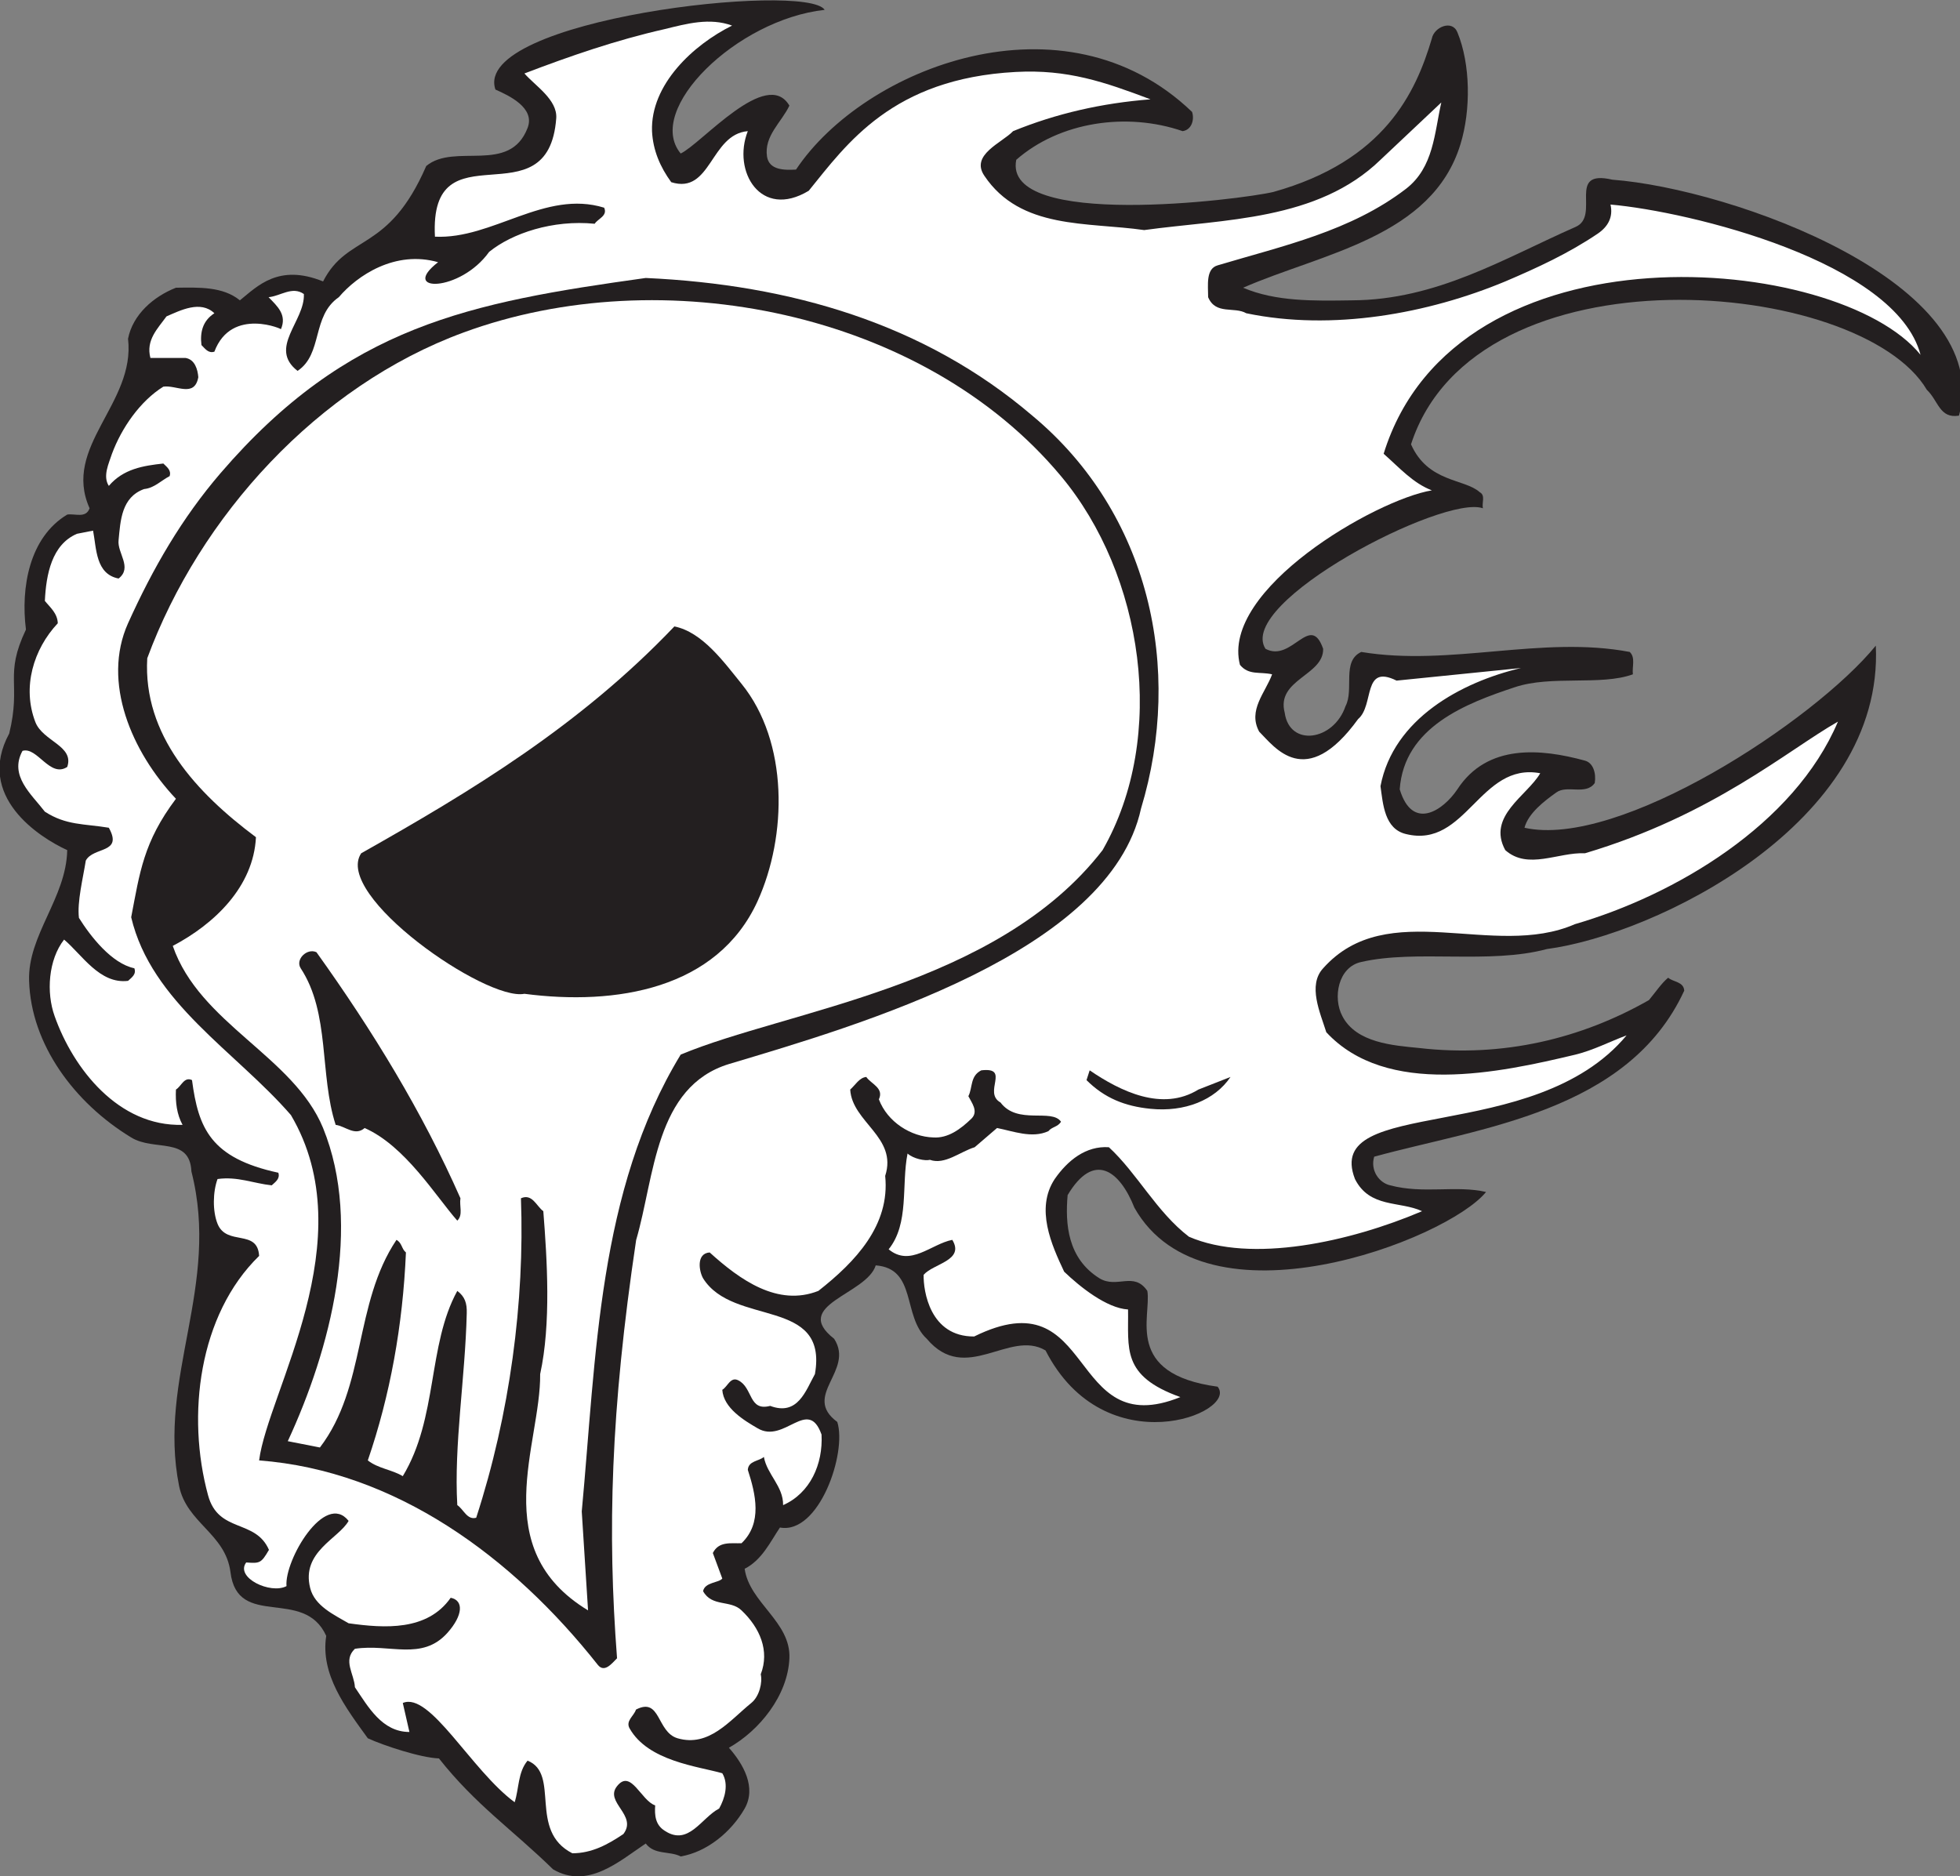 <?xml version="1.0" encoding="UTF-8" standalone="no"?>
<svg
   xmlns:dc="http://purl.org/dc/elements/1.1/"
   xmlns:cc="http://creativecommons.org/ns#"
   xmlns:rdf="http://www.w3.org/1999/02/22-rdf-syntax-ns#"
   xmlns:svg="http://www.w3.org/2000/svg"
   xmlns="http://www.w3.org/2000/svg"
   viewBox="0 0 519.96 497.8"
   height="497.8"
   width="519.96"
   xml:space="preserve"
   id="svg2"
   version="1.1"><rect x="0" y="0" width="519.96" height="497.8" fill="#808080" stroke="none"/><defs
     id="defs6" /><g
     transform="matrix(1.333,0,0,-1.333,0,497.8)"
     id="g10"><g
       transform="scale(0.1)"
       id="g12"><path
         id="path14"
         style="fill:#231f20;fill-opacity:1;fill-rule:nonzero;stroke:none"
         d="m 1641.23,3714.83 c -175.34,-19.27 -358.49,-198.89 -286.56,-285.94 41.88,19.94 171.33,172.05 216.34,95.32 -15.68,-33.24 -50.8,-60.2 -44.53,-101.59 4.4,-26.96 34.49,-26.96 57.7,-25.71 135.61,203.33 533.89,358.93 788.21,114.75 5.01,-15.04 -0.63,-35.74 -18.82,-38.25 -110.98,38.25 -244.55,18.82 -331.09,-57.06 -27.76,-138.84 447.75,-79.29 511.77,-63.96 221.32,61.91 283.36,197.71 315.33,305.38 4.38,22.58 40.14,38.25 50.79,12.54 26.34,-63.96 26.97,-154.88 6.27,-222.6 -56.43,-185.62 -276.53,-217.59 -432.66,-285.94 64.57,-27.59 139.83,-26.34 216.32,-25.09 168.68,0.63 302.88,83.4 445.22,146.1 50.79,21.95 -19.56,115.64 73.28,94.02 238.37,-18.07 762.79,-205.84 689.85,-469.62 -38.88,-6.27 -40.76,29.47 -63.96,51.41 -131.41,222.46 -897.35,290.55 -1026.58,-108.48 33.83,-76.45 106.85,-68.06 136.78,-95.31 11.92,-6.27 3.76,-21.32 6.27,-31.98 -78.14,27.72 -491.93,-187.44 -432.66,-279.67 52.66,-28.21 89.04,73.37 114.74,0 1.25,-53.3 -94.05,-60.82 -76.5,-127.29 9.67,-68.84 97.61,-55.99 121.03,13.17 17.55,33.23 -8.16,89.67 31.35,107.85 177.46,-29.47 359.31,33.24 534.25,0 11.91,-11.29 4.4,-29.47 6.28,-44.52 -63.97,-23.2 -162.42,-1.25 -235.15,-25.71 -96.57,-31.98 -220.11,-79.01 -228.87,-203.17 25.28,-83.78 86.49,-42.16 114.74,0 59.57,91.56 166.8,80.9 253.95,57.07 16.32,-4.39 22.58,-25.09 19.45,-44.53 -17.56,-25.08 -55.18,-3.13 -76.5,-18.81 -23.83,-16.92 -55.81,-41.39 -63.33,-70.23 187.95,-42.28 576.87,212.39 699.17,362.44 16.83,-354.59 -440.17,-575.49 -654.65,-603.85 -114.12,-30.73 -259.6,-0.63 -369.34,-25.72 -46.41,-10.03 -57.06,-71.48 -37.62,-107.85 27.58,-53.3 101.57,-58.32 152.37,-63.33 167.43,-19.44 323.56,18.81 457.75,95.31 12.55,15.05 25.72,34.5 38.26,44.52 10.03,-8.77 30.73,-7.52 31.98,-25.71 -111.63,-242.04 -406.97,-272.76 -617.04,-330.46 -8.14,-26.96 9.42,-52.05 31.99,-57.06 66.47,-17.56 131.05,0.63 190.62,-13.17 -78.03,-96.02 -559.63,-280.28 -699.79,-31.35 -29.76,75.11 -81.11,112.17 -132.94,25.08 -5.02,-57.69 0,-126.03 63.34,-165.54 35.1,-21.32 68.34,14.42 95.3,-25.09 8.66,-50.8 -47.36,-165.403 139.84,-190.622 42.79,-51.973 -224.05,-159.012 -342.48,72.162 -72.11,42.64 -158.57,-68.9 -236.3,23.15 -48.9,45.15 -19.43,139.84 -101.58,146.11 -18.19,-58.32 -169.3,-78.38 -82.77,-146.11 41.39,-63.95 -65.21,-112.87 6.27,-165.535 19.54,-61.914 -36.5,-224.445 -114.13,-210.07 -19.44,-28.847 -35.73,-64.59 -70.23,-82.148 9.41,-67.723 92.18,-105.352 89.05,-178.086 -3.14,-74.617 -60.2,-144.215 -120.4,-178.086 28.84,-32.606 55.18,-79 31.35,-121.024 -26.96,-47.019 -75.25,-86.535 -127.29,-95.304 -21.94,11.281 -52.05,2.5 -69.6,25.703 -53.3,-35.742 -115.38,-91.551 -184.36,-51.414 -80.94,79.148 -153.78,127.84 -227.194,220.801 -36.368,1.25 -110.161,25.625 -141.52,40.058 -44.519,61.445 -94.683,127.285 -82.766,203.789 -44.523,98.446 -176.832,11.914 -190.632,127.293 -10.028,76.504 -87.157,97.199 -102.207,171.184 -43.266,216.336 82.726,397.719 24.55,625.859 -3.132,70.23 -74.089,39.45 -119.867,67.68 -113.496,68.97 -199.398,185.6 -203.164,311.64 -3.137,90.92 73.992,164.92 75.875,260.23 -55.179,25.08 -183.277,107.05 -115.441,232.07 24.453,100.32 -10.602,114.69 33.297,206.88 -10.664,84.02 6.899,183.72 82.144,228.88 15.68,2.5 36.996,-8.16 44.52,12.53 -55.184,122.91 91.55,208.18 76.5,337.36 9.406,48.28 50.793,84.03 95.316,101.59 46.402,0.62 93.43,2.51 127.289,-25.09 34.707,27.92 76.738,73.61 165.551,37.62 49.246,96.15 129.883,55.84 205.293,229.72 56.437,47.03 165.926,-17.14 201.666,75.67 15.68,40.12 -37,64.58 -63.963,76.5 -47.457,139.89 618.863,215.08 655.273,158.64 v 0" /><path
         id="path16"
         style="fill:#ffffff;fill-opacity:1;fill-rule:nonzero;stroke:none"
         d="m 1456.89,3683.48 c -77.14,-38.25 -162.42,-117.26 -159.28,-210.07 1.88,-38.24 16.3,-71.48 38.25,-101.58 79.63,-25.08 77.75,95.31 152.37,101.58 -31.47,-79.75 25.72,-176.39 121.28,-118.64 76,93.61 166.41,223.24 411.68,236.44 103.47,5.65 176.88,-19.98 268.42,-54.46 -96.56,-7.53 -187.48,-28.22 -273.4,-63.34 -21.94,-23.2 -85.9,-47.02 -57.05,-89.04 72.11,-107.23 204.41,-91.55 317.91,-107.86 158.65,21.95 344.88,18.19 470.29,139.84 l 121.04,114.12 c -13.8,-60.82 -15.06,-129.17 -70.24,-171.81 -110.36,-84.65 -245.18,-113.5 -374.98,-152.37 -23.82,-6.9 -18.82,-39.51 -18.82,-63.34 15.05,-35.74 52.06,-18.18 75.89,-31.98 171.81,-35.74 361.8,-0.62 515.43,63.33 63.34,26.97 126.05,55.82 184.36,95.32 20.07,13.79 30.72,32.61 25.08,57.69 157.06,-13.7 568.24,-113.72 617.03,-299.11 -162.46,201.51 -923.74,270.94 -1068.51,-196.9 31.99,-28.21 58.32,-58.39 95.94,-72.82 -111.83,-18.52 -420.86,-197.3 -381.88,-347.31 17.55,-21.32 39.51,-13.17 63.96,-18.81 -13.16,-36.37 -48.91,-71.48 -25.71,-114.12 30.37,-30.04 92.16,-119.4 196.89,25.08 32.62,27.59 8.16,110.36 76.51,76.5 l 247.69,25.08 c -119.14,-28.22 -253.97,-100.95 -279.68,-235.15 5.02,-36.37 8.16,-85.27 50.8,-95.31 119.77,-29.47 146.73,143.6 267.13,121.02 -25.71,-44.52 -106.6,-85.28 -69.61,-153 45.15,-40.13 105.36,-3.76 158.64,-6.27 254.83,75.77 403.86,205.49 503.45,262.01 -87.17,-205.67 -324.8,-345.31 -523.53,-403.12 -162.42,-70.85 -372.44,56.46 -501,-87.77 -31.35,-33.85 -5.64,-89.04 6.27,-127.29 119.78,-129.17 343.63,-80.89 496.01,-44.52 35.74,8.78 67.72,25.71 101.58,38.25 -184.44,-221.45 -605.43,-119.02 -540.53,-285.94 29.48,-58.32 89.06,-43.27 133.57,-63.95 -143.28,-61.04 -340.05,-104.63 -464.03,-50.81 -64.59,49.55 -102.83,126.05 -159.26,178.09 -45.79,3.14 -82.15,-26.34 -107.87,-63.33 -38.87,-58.94 -6.27,-131.05 18.82,-184.35 31.35,-30.1 84.54,-72.72 127.17,-75.23 1.31,-77.45 -13.99,-132.214 104.14,-174.363 -227.07,-91.621 -166.01,241.063 -410.39,120.613 -88.11,-0.53 -101.22,90.72 -100.58,122.71 19.43,22.56 82.14,28.21 57.06,69.6 -42.02,-8.15 -83.4,-54.56 -126.68,-18.81 41.39,51.41 25.09,127.29 37.63,190.62 11.92,-10.66 35.12,-15.05 44.53,-12.54 29.46,-10.65 60.19,16.3 89.04,25.08 l 44.52,38.25 c 31.97,-6.26 69.6,-21.32 102.21,-6.26 6.9,8.77 18.82,8.15 25.08,18.8 -18.82,26.98 -86.53,-6.89 -120.4,38.25 -35.74,20.07 20.69,70.87 -38.24,63.97 -22.58,-11.29 -16.93,-34.49 -25.71,-51.42 6.27,-12.55 20.69,-30.1 6.27,-44.53 -21.95,-21.32 -47.03,-39.5 -75.88,-37.61 -44.52,1.25 -91.55,30.72 -108.48,75.87 10.66,22.57 -15.67,30.73 -25.08,44.52 -13.8,-1.25 -21.95,-16.3 -31.98,-25.08 3.76,-65.22 94.68,-94.69 69.6,-171.82 10.03,-98.45 -59.57,-171.19 -132.93,-228.88 -80.9,-31.97 -156.14,21.95 -216.34,76.51 -26.97,-1.89 -21.32,-37 -13.17,-51.42 60.2,-96.57 249.57,-37 222.61,-190.634 -18.19,-32.597 -33.86,-84.023 -89.05,-63.328 -43.26,-11.289 -33.86,35.742 -63.32,50.789 -15.68,8.156 -21.33,-12.539 -31.99,-18.808 2.51,-36.368 43.27,-60.821 70.23,-76.504 53.3,-31.981 100.33,63.34 127.29,-12.539 3.14,-58.946 -22.57,-116.629 -76.49,-140.457 0.62,37.617 -31.99,60.82 -38.26,95.937 -10.03,-8.781 -30.72,-7.531 -31.98,-25.715 15.68,-48.281 29.48,-105.965 -12.54,-146.101 -21.32,-0.625 -45.15,4.394 -57.06,-19.434 l 18.81,-50.801 c -6.9,-8.769 -34.49,-6.894 -38.25,-25.078 17.56,-31.984 54.56,-16.926 76.5,-38.254 36.37,-34.492 56.44,-80.261 38.26,-127.293 3.76,-15.675 -2.51,-43.886 -18.82,-57.062 -43.27,-35.117 -84.02,-88.406 -146.73,-70.223 -42.01,12.539 -33.23,82.762 -82.77,57.059 -3.77,-12.539 -21.32,-22.578 -12.54,-37.625 36.99,-65.215 136.07,-75.246 184.35,-89.043 13.17,-21.946 5.02,-50.168 -6.27,-70.235 -35.12,-18.183 -60.82,-75.246 -107.85,-44.519 -19.44,11.914 -20.7,31.355 -19.44,50.797 -28.22,9.406 -48.28,73.359 -75.88,38.246 -25.7,-31.977 41.39,-57.688 12.55,-95.317 -30.73,-20.691 -62.71,-38.242 -101.59,-38.242 -88.41,45.148 -23.2,158.02 -89.04,184.356 -19.44,-23.203 -16.93,-55.809 -25.71,-82.774 -86.366,63.528 -168.683,220.821 -222.608,197.52 l 13.168,-57.684 c -54.555,0 -82.141,50.164 -108.481,89.043 -1.254,26.336 -24.453,53.301 0,76.504 68.977,10.652 133.566,-25.09 184.356,31.973 30.8,34.668 32.531,64.316 6.269,69.597 -46.402,-66.464 -131.684,-60.82 -203.164,-50.789 -28.848,16.934 -67.727,34.493 -76.504,70.235 -18.183,72.117 57.063,98.445 76.504,133.562 -47.117,59.516 -128.082,-78.398 -123.582,-129.851 -31.852,-16.817 -102.734,16.882 -80.219,47.078 26.969,-1.875 29.602,-1.875 45.278,25.09 -26.965,62.078 -100.454,32.605 -121.149,108.476 -43.265,158.653 -18.808,359.308 101.586,476.568 -3.137,54.55 -64.59,18.81 -82.773,63.96 -10.036,25.09 -9.407,63.33 0,89.04 39.507,5.65 72.113,-8.78 107.855,-12.54 7.524,6.9 16.93,13.17 13.172,25.08 -134.859,29.17 -159.113,88.48 -171.816,184.36 -15.68,7.52 -21.321,-12.54 -31.981,-18.81 -1.254,-25.72 1.883,-49.54 13.164,-70.24 -127.293,-3.76 -217.586,111.63 -254.586,216.34 -16.926,47.03 -12.539,112.25 18.817,152.38 35.742,-30.1 70.851,-89.05 127.289,-82.15 7.531,6.9 16.933,13.17 12.539,25.08 -45.149,9.41 -87.078,63.28 -110.278,100.28 -3.765,31.97 8.008,78.27 13.653,114.01 15.047,28.22 74.703,13.42 45.836,65.38 -48.914,8.16 -84.653,4.39 -127.293,31.98 -26.965,35.12 -71.484,71.49 -44.527,121.02 29.48,8.79 54.562,-54.55 89.051,-31.98 14.422,42.02 -48.289,50.8 -63.336,89.05 -26.965,69.6 -3.762,145.47 44.524,196.9 -0.625,20.06 -15.676,31.98 -25.711,44.51 2.512,52.68 13.797,112.25 63.961,133.57 l 31.98,6.27 c 6.899,-35.74 5.016,-86.53 50.789,-95.31 28.219,21.95 -3.133,50.79 0,76.5 3.766,38.88 5.649,85.28 50.793,101.58 20.067,1.88 33.86,16.93 50.793,25.71 3.762,11.92 -5.644,18.18 -12.539,25.09 -40.137,-4.39 -79.641,-10.66 -108.484,-44.53 -12.539,19.44 0,44.53 6.273,63.96 18.813,50.8 55.805,104.72 102.211,133.57 25.707,3.76 62.074,-22.57 69.606,18.81 -1.262,15.68 -6.903,35.11 -25.09,38.25 h -70.231 c -9.402,35.74 14.426,58.32 31.985,82.77 27.586,11.92 67.718,32.61 95.312,6.27 -23.199,-15.05 -28.848,-37.62 -25.715,-63.33 7.532,-7.52 13.801,-16.93 25.715,-13.17 34.207,91.06 139.918,43.08 132.348,44.52 12.547,28.85 -6.938,45.78 -24.496,63.96 23.203,1.89 47.031,22.58 70.234,6.27 2.512,-53.92 -71.488,-107.22 -12.543,-153 50.797,33.86 27.594,109.11 82.145,146.73 36.527,43.09 112.046,93.96 197.523,69.61 -78.199,-60.52 43.898,-60.38 101.586,20.5 45.562,37.03 126.762,64.31 210.062,56 6.28,10.03 26.34,15.67 18.82,31.98 -117.89,36.37 -221.987,-63.33 -336.734,-57.69 -11.918,224.49 225.734,25.71 241.414,235.77 2.51,37.01 -42.02,64.59 -63.33,89.05 90.3,34.49 182.48,66.46 279.67,88.41 43.27,10.66 89.04,23.2 133.57,6.9 v 0" /><path
         id="path18"
         style="fill:#231f20;fill-opacity:1;fill-rule:nonzero;stroke:none"
         d="m 2054.46,2907.18 c 233.47,-194.18 300.68,-503.38 216.34,-781.95 -62.3,-286.49 -560.06,-430.67 -820.19,-508.54 -147.36,-45.15 -147.6,-224.25 -184.6,-350.28 -50.83,-340.219 -57.31,-580.531 -38.01,-832.359 -10.66,-10.664 -25.07,-29.473 -38.24,-13.164 -169.94,215.078 -402.576,386.269 -674.096,406.953 17.449,136.172 209.578,439.23 63.336,687.27 -109.738,126.66 -277.789,223.85 -317.926,393.78 17.145,89.08 24.297,149.56 89.047,235.78 -87.785,92.81 -147.988,232.01 -95.316,349.28 49.543,109.73 107.226,209.43 184.359,299.1 252.297,293.19 494.801,339.19 845.906,388.15 288.45,-13.16 554.94,-90.92 769.39,-274.02 v 0" /><path
         id="path20"
         style="fill:#ffffff;fill-opacity:1;fill-rule:nonzero;stroke:none"
         d="m 2111.53,2786.78 c 163.41,-195.61 212.71,-517.58 82.78,-744.32 -210.13,-271.87 -629.06,-318.76 -839.64,-406.96 -164.91,-270.89 -168.05,-601.35 -196.9,-909.242 l 12.54,-196.895 C 967.676,652.07 1076.45,860.594 1075,999.656 c 21.95,100.334 13.79,228.254 6.27,324.204 -13.79,10.03 -21.95,35.74 -44.52,25.7 7.52,-205.67 -21.95,-429.533 -89.047,-635.841 -18.183,-5.008 -25.074,16.933 -37.621,25.09 -6.898,119.765 15.68,252.07 18.813,381.871 0.625,20.07 -3.758,33.23 -18.813,44.52 -59.57,-108.47 -38.25,-252.7 -108.48,-368.708 -21.946,13.164 -48.911,15.051 -69.606,31.348 44.527,129.805 69.606,268.39 75.875,413.87 -8.773,6.89 -7.523,18.81 -18.808,25.08 -85.278,-127.3 -59.571,-291.587 -152.379,-413.235 l -63.957,12.547 c 84.652,182.468 149.238,428.908 70.234,623.288 -58.945,142.97 -245.813,207.56 -299.109,362.45 83.394,43.89 160.523,117.88 165.543,216.33 -118.516,88.42 -225.118,203.17 -216.336,356.17 104.089,282.18 339.242,541.79 629.57,648.38 394.361,145.03 914.911,42.54 1188.901,-285.94 v 0" /><path
         id="path22"
         style="fill:#231f20;fill-opacity:1;fill-rule:nonzero;stroke:none"
         d="m 1475.69,2373.55 c 94.06,-116.01 90.93,-302.87 31.98,-432.67 -80.26,-175.58 -282.17,-208.18 -464.02,-184.36 -76.619,-15.32 -380.752,196.22 -324.822,279.67 218.848,123.53 435.182,253.96 623.302,451.49 55.8,-11.29 98.44,-70.86 133.56,-114.13 v 0" /><path
         id="path24"
         style="fill:#231f20;fill-opacity:1;fill-rule:nonzero;stroke:none"
         d="m 629.785,1839.3 c 112.246,-156.77 210.695,-317.92 286.567,-489.74 -2.504,-15.05 5.644,-33.23 -6.27,-44.52 -42.641,48.28 -103.465,148.61 -184.355,184.35 -19.438,-16.93 -38.25,3.77 -57.684,6.27 -32.609,100.34 -10.664,221.98 -69.605,311.65 -11.29,17.56 12.539,40.76 31.347,31.99 v 0" /><path
         id="path26"
         style="fill:#231f20;fill-opacity:1;fill-rule:nonzero;stroke:none"
         d="m 2384.93,1565.9 63.96,25.08 c -31.36,-46.4 -91.55,-70.23 -159.28,-63.34 -50.79,5.02 -91.54,21.32 -127.29,57.07 l 6.27,19.44 c 60.82,-41.39 144.22,-82.77 216.34,-38.25 v 0" /></g></g></svg>